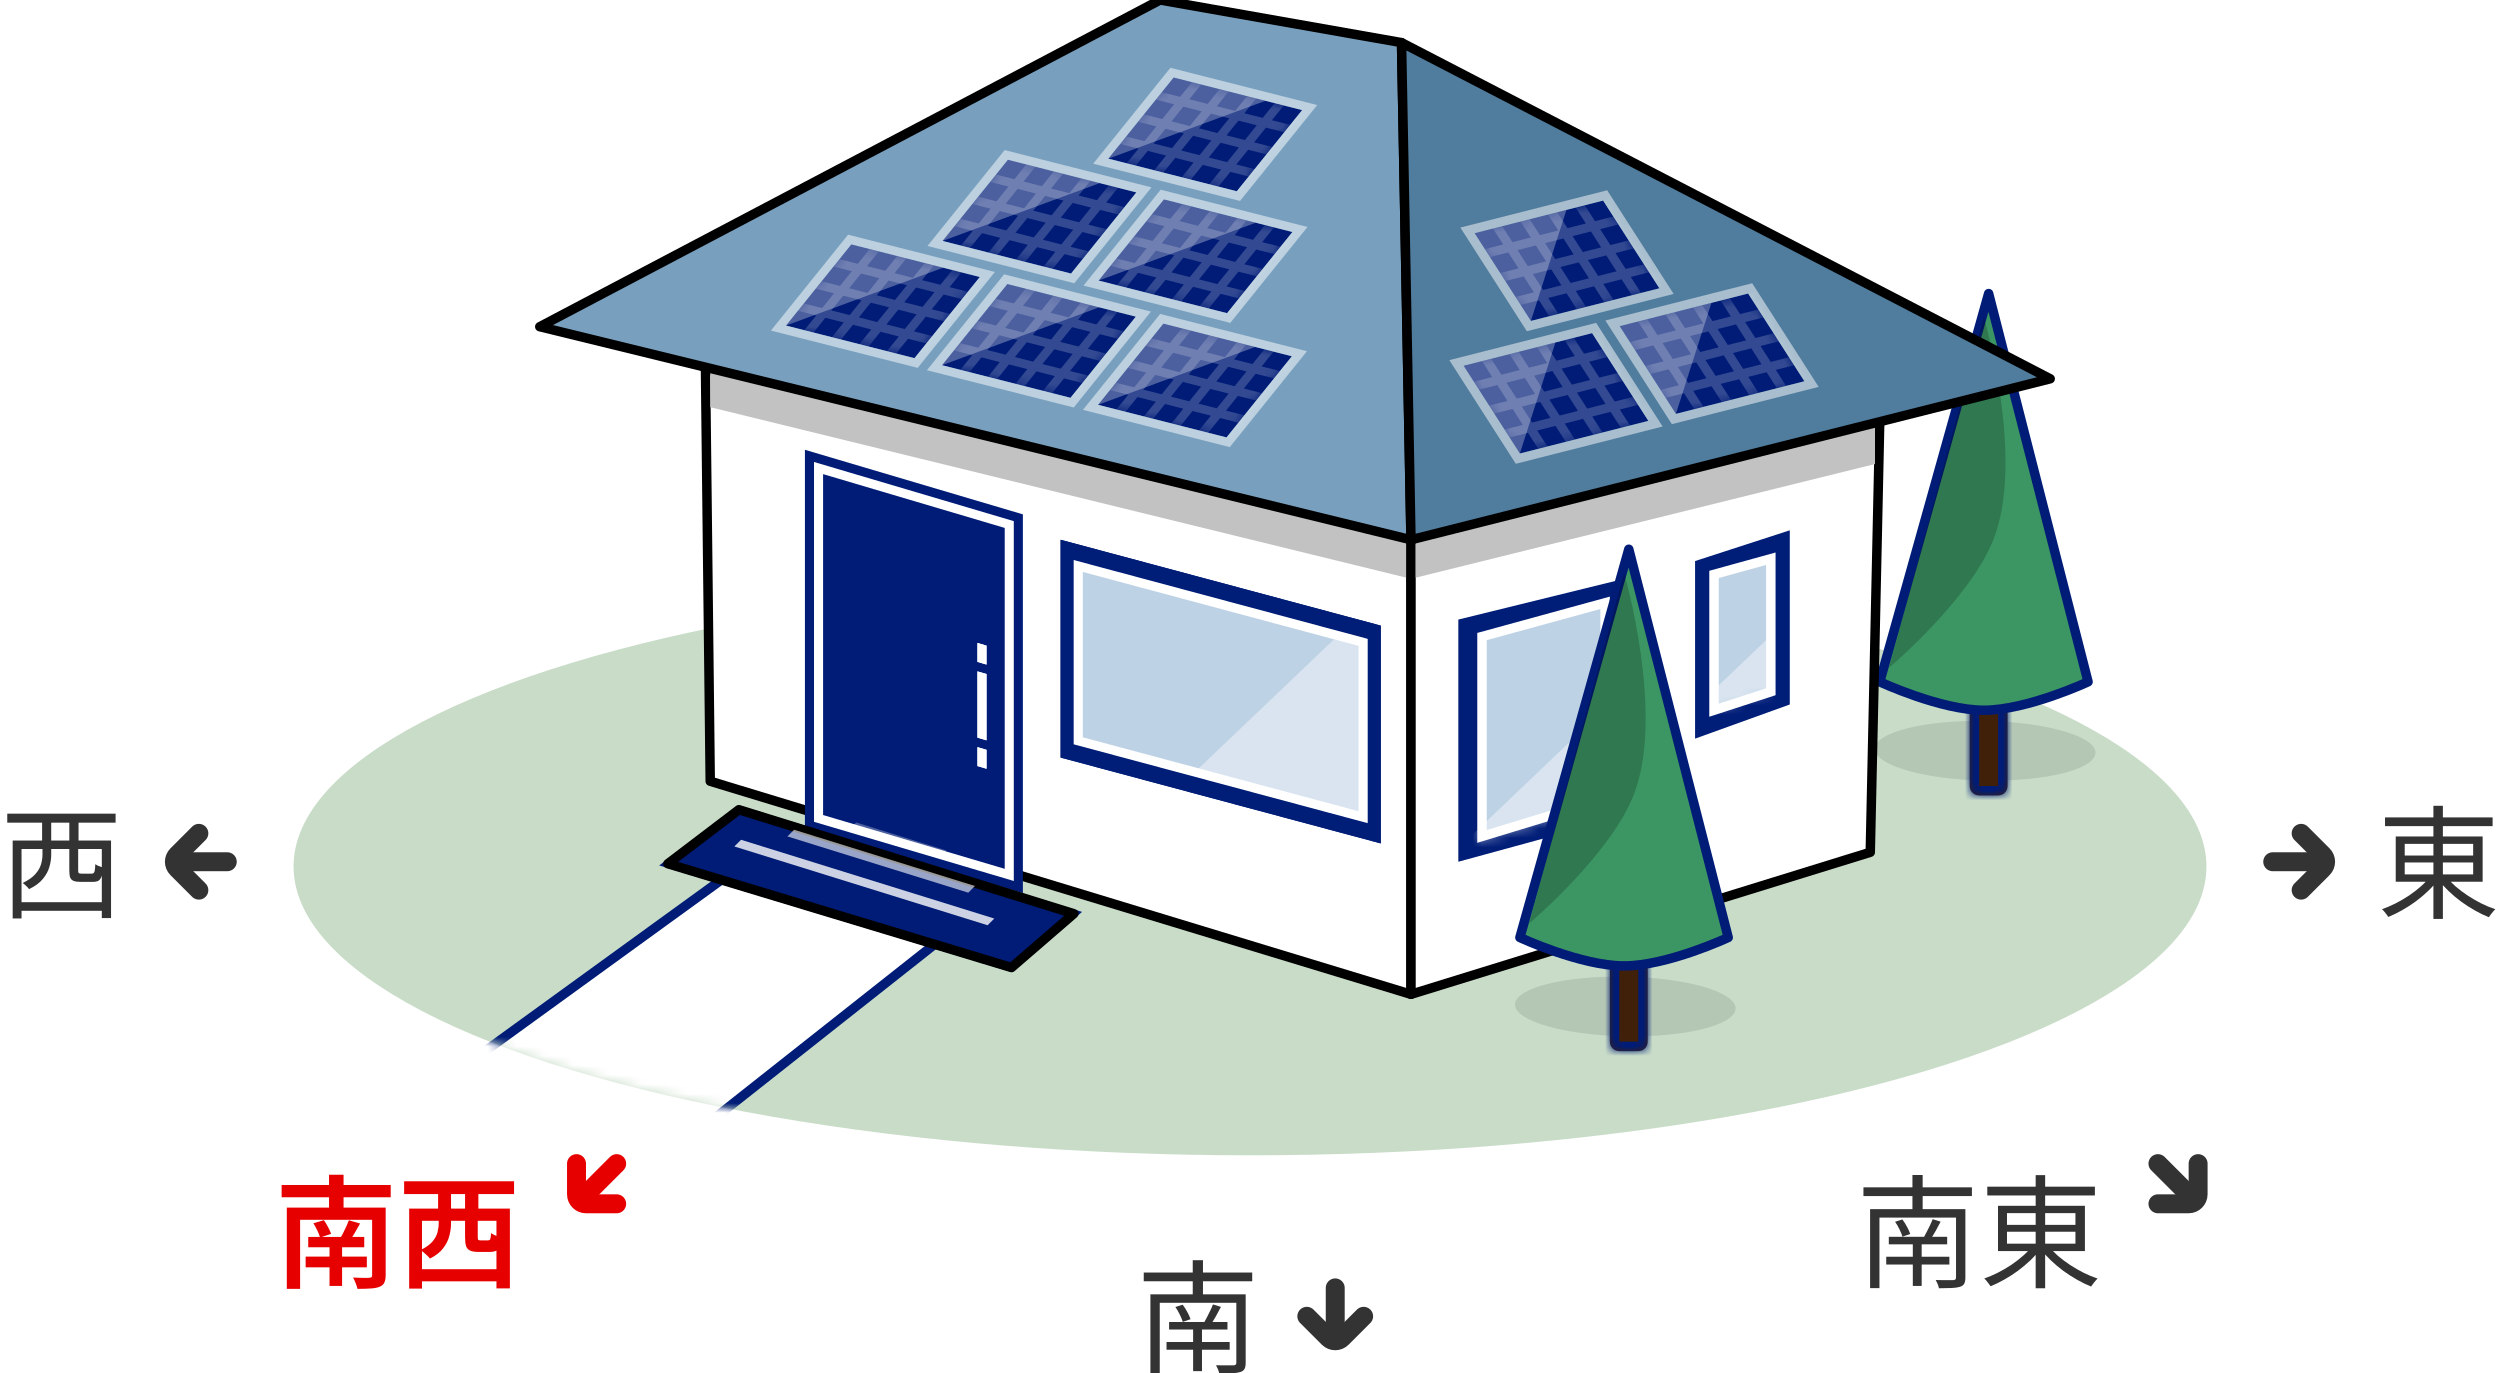 <svg width="264" height="145" viewBox="0 0 264 145" fill="none" xmlns="http://www.w3.org/2000/svg">
<g clip-path="url(#clip0_39_7237)">
<path d="M1.963 95.272H11.167V96.182H1.963V95.272ZM1.339 88.759H11.726V96.949H10.751V89.656H2.275V96.988H1.339V88.759ZM7.319 89.162H8.255V91.918C8.255 92.065 8.277 92.161 8.32 92.204C8.372 92.239 8.476 92.256 8.632 92.256C8.684 92.256 8.779 92.256 8.918 92.256C9.065 92.256 9.213 92.256 9.36 92.256C9.516 92.256 9.624 92.256 9.685 92.256C9.78 92.256 9.85 92.234 9.893 92.191C9.945 92.139 9.984 92.044 10.01 91.905C10.036 91.766 10.053 91.55 10.062 91.255C10.123 91.298 10.201 91.346 10.296 91.398C10.391 91.441 10.491 91.48 10.595 91.515C10.708 91.55 10.803 91.58 10.881 91.606C10.855 92.005 10.803 92.317 10.725 92.542C10.647 92.767 10.534 92.923 10.387 93.01C10.24 93.088 10.045 93.127 9.802 93.127C9.75 93.127 9.663 93.127 9.542 93.127C9.421 93.127 9.291 93.127 9.152 93.127C9.013 93.127 8.883 93.127 8.762 93.127C8.641 93.127 8.558 93.127 8.515 93.127C8.194 93.127 7.947 93.092 7.774 93.023C7.601 92.954 7.479 92.832 7.41 92.659C7.349 92.486 7.319 92.243 7.319 91.931V89.162ZM0.767 85.925H12.207V86.874H0.767V85.925ZM4.446 86.575H5.408V89.279H4.446V86.575ZM7.319 86.575H8.294V89.279H7.319V86.575ZM4.485 89.006H5.408V90.28C5.408 90.687 5.343 91.112 5.213 91.554C5.092 91.987 4.862 92.408 4.524 92.815C4.195 93.222 3.709 93.582 3.068 93.894C3.033 93.833 2.973 93.76 2.886 93.673C2.799 93.586 2.713 93.504 2.626 93.426C2.539 93.348 2.461 93.287 2.392 93.244C2.981 92.958 3.423 92.65 3.718 92.321C4.021 91.983 4.225 91.636 4.329 91.281C4.433 90.926 4.485 90.583 4.485 90.254V89.006Z" fill="#333333"/>
<path d="M21 88L18.707 90.293C18.317 90.683 18.317 91.317 18.707 91.707L21 94" stroke="#333333" stroke-width="2" stroke-linecap="round"/>
<path d="M20 91H24" stroke="#333333" stroke-width="2" stroke-linecap="round"/>
<path d="M29.741 125.133H41.259V126.433H29.741V125.133ZM32.549 130.619H38.464V131.711H32.549V130.619ZM32.276 132.699H38.737V133.83H32.276V132.699ZM34.798 131.152H36.124V135.793H34.798V131.152ZM30.287 127.525H39.699V128.812H31.691V136.105H30.287V127.525ZM39.296 127.525H40.726V134.662C40.726 135.017 40.674 135.286 40.57 135.468C40.475 135.659 40.301 135.802 40.05 135.897C39.799 135.992 39.482 136.049 39.101 136.066C38.72 136.092 38.269 136.105 37.749 136.105C37.714 135.932 37.649 135.728 37.554 135.494C37.467 135.269 37.376 135.074 37.281 134.909C37.515 134.918 37.749 134.926 37.983 134.935C38.217 134.944 38.425 134.948 38.607 134.948C38.798 134.939 38.923 134.935 38.984 134.935C39.105 134.926 39.188 134.905 39.231 134.87C39.274 134.827 39.296 134.757 39.296 134.662V127.525ZM33.095 129.176L34.2 128.851C34.356 129.068 34.503 129.31 34.642 129.579C34.789 129.848 34.898 130.086 34.967 130.294L33.797 130.684C33.745 130.476 33.65 130.229 33.511 129.943C33.372 129.657 33.234 129.401 33.095 129.176ZM36.839 128.864L38.022 129.202C37.849 129.514 37.675 129.822 37.502 130.125C37.329 130.428 37.16 130.693 36.995 130.918L36.007 130.619C36.111 130.454 36.211 130.268 36.306 130.06C36.41 129.852 36.51 129.644 36.605 129.436C36.7 129.228 36.778 129.037 36.839 128.864ZM34.746 124.054H36.28V128.422H34.746V124.054ZM44.106 134.025H53.037V135.312H44.106V134.025ZM43.209 127.629H53.843V136.053H52.426V128.916H44.561V136.079H43.209V127.629ZM49.111 128.175H50.45V130.632C50.45 130.788 50.467 130.888 50.502 130.931C50.537 130.966 50.623 130.983 50.762 130.983C50.797 130.983 50.866 130.983 50.97 130.983C51.074 130.983 51.182 130.983 51.295 130.983C51.408 130.983 51.486 130.983 51.529 130.983C51.607 130.983 51.668 130.966 51.711 130.931C51.754 130.896 51.785 130.827 51.802 130.723C51.828 130.61 51.845 130.441 51.854 130.216C51.941 130.277 52.049 130.342 52.179 130.411C52.318 130.472 52.461 130.528 52.608 130.58C52.764 130.632 52.903 130.671 53.024 130.697C52.972 131.096 52.894 131.408 52.79 131.633C52.686 131.85 52.547 132.001 52.374 132.088C52.201 132.166 51.971 132.205 51.685 132.205C51.624 132.205 51.542 132.205 51.438 132.205C51.334 132.205 51.221 132.205 51.1 132.205C50.987 132.205 50.879 132.205 50.775 132.205C50.68 132.205 50.602 132.205 50.541 132.205C50.151 132.205 49.852 132.157 49.644 132.062C49.436 131.967 49.293 131.806 49.215 131.581C49.146 131.356 49.111 131.039 49.111 130.632V128.175ZM42.676 124.743H54.285V126.095H42.676V124.743ZM46.264 125.744H47.629V128.37H46.264V125.744ZM49.111 125.744H50.515V128.37H49.111V125.744ZM46.329 127.915H47.629V129.202C47.629 129.618 47.568 130.056 47.447 130.515C47.334 130.966 47.118 131.399 46.797 131.815C46.485 132.231 46.021 132.595 45.406 132.907C45.345 132.82 45.254 132.721 45.133 132.608C45.012 132.487 44.882 132.37 44.743 132.257C44.613 132.144 44.5 132.062 44.405 132.01C44.968 131.733 45.384 131.438 45.653 131.126C45.93 130.805 46.112 130.476 46.199 130.138C46.286 129.8 46.329 129.475 46.329 129.163V127.915Z" fill="#E60000"/>
<path d="M60.879 122.879V126.121C60.879 126.674 61.326 127.121 61.879 127.121H65.121" stroke="#E60000" stroke-width="2" stroke-linecap="round"/>
<path d="M62.293 125.707L65.121 122.879" stroke="#E60000" stroke-width="2" stroke-linecap="round"/>
<path d="M196.78 125.38H208.233V126.303H196.78V125.38ZM199.458 130.606H205.62V131.399H199.458V130.606ZM199.185 132.712H205.854V133.531H199.185V132.712ZM201.993 130.983H202.929V135.793H201.993V130.983ZM197.482 127.681H206.881V128.578H198.47V136.027H197.482V127.681ZM206.556 127.681H207.544V134.896C207.544 135.182 207.505 135.399 207.427 135.546C207.349 135.702 207.202 135.815 206.985 135.884C206.768 135.953 206.474 135.997 206.101 136.014C205.728 136.031 205.278 136.04 204.749 136.04C204.732 135.91 204.688 135.763 204.619 135.598C204.55 135.433 204.48 135.29 204.411 135.169C204.688 135.178 204.953 135.182 205.204 135.182C205.455 135.191 205.676 135.191 205.867 135.182C206.058 135.182 206.188 135.182 206.257 135.182C206.378 135.173 206.456 135.147 206.491 135.104C206.534 135.069 206.556 135 206.556 134.896V127.681ZM200.121 129.02L200.888 128.773C201.061 128.998 201.226 129.258 201.382 129.553C201.538 129.839 201.651 130.09 201.72 130.307L200.901 130.593C200.84 130.376 200.736 130.121 200.589 129.826C200.442 129.523 200.286 129.254 200.121 129.02ZM204.086 128.747L204.931 129.007C204.758 129.345 204.576 129.683 204.385 130.021C204.194 130.359 204.012 130.649 203.839 130.892L203.15 130.671C203.254 130.489 203.362 130.285 203.475 130.06C203.596 129.835 203.709 129.609 203.813 129.384C203.926 129.15 204.017 128.938 204.086 128.747ZM201.954 124.08H203.033V128.279H201.954V124.08ZM209.858 125.315H221.22V126.238H209.858V125.315ZM214.967 124.093H215.968V136.04H214.967V124.093ZM214.655 131.529L215.474 131.893C215.171 132.3 214.815 132.699 214.408 133.089C214.001 133.479 213.563 133.847 213.095 134.194C212.636 134.532 212.159 134.84 211.665 135.117C211.171 135.394 210.686 135.633 210.209 135.832C210.157 135.754 210.092 135.663 210.014 135.559C209.936 135.455 209.854 135.351 209.767 135.247C209.689 135.152 209.611 135.074 209.533 135.013C210.001 134.848 210.478 134.645 210.963 134.402C211.457 134.151 211.934 133.873 212.393 133.57C212.852 133.258 213.277 132.929 213.667 132.582C214.057 132.235 214.386 131.884 214.655 131.529ZM216.293 131.542C216.579 131.906 216.917 132.261 217.307 132.608C217.706 132.946 218.139 133.271 218.607 133.583C219.075 133.886 219.556 134.164 220.05 134.415C220.544 134.658 221.029 134.857 221.506 135.013C221.437 135.082 221.359 135.165 221.272 135.26C221.185 135.364 221.103 135.468 221.025 135.572C220.947 135.676 220.878 135.771 220.817 135.858C220.34 135.667 219.851 135.429 219.348 135.143C218.854 134.866 218.369 134.554 217.892 134.207C217.424 133.86 216.986 133.492 216.579 133.102C216.172 132.712 215.812 132.313 215.5 131.906L216.293 131.542ZM211.938 130.073V131.334H219.166V130.073H211.938ZM211.938 128.11V129.345H219.166V128.11H211.938ZM210.989 127.33H220.167V132.114H210.989V127.33Z" fill="#333333"/>
<path d="M232.121 122.879V126.121C232.121 126.674 231.674 127.121 231.121 127.121H227.879" stroke="#333333" stroke-width="2" stroke-linecap="round"/>
<path d="M230.707 125.707L227.879 122.879" stroke="#333333" stroke-width="2" stroke-linecap="round"/>
<path d="M120.78 134.38H132.233V135.303H120.78V134.38ZM123.458 139.606H129.62V140.399H123.458V139.606ZM123.185 141.712H129.854V142.531H123.185V141.712ZM125.993 139.983H126.929V144.793H125.993V139.983ZM121.482 136.681H130.881V137.578H122.47V145.027H121.482V136.681ZM130.556 136.681H131.544V143.896C131.544 144.182 131.505 144.399 131.427 144.546C131.349 144.702 131.202 144.815 130.985 144.884C130.768 144.953 130.474 144.997 130.101 145.014C129.728 145.031 129.278 145.04 128.749 145.04C128.732 144.91 128.688 144.763 128.619 144.598C128.55 144.433 128.48 144.29 128.411 144.169C128.688 144.178 128.953 144.182 129.204 144.182C129.455 144.191 129.676 144.191 129.867 144.182C130.058 144.182 130.188 144.182 130.257 144.182C130.378 144.173 130.456 144.147 130.491 144.104C130.534 144.069 130.556 144 130.556 143.896V136.681ZM124.121 138.02L124.888 137.773C125.061 137.998 125.226 138.258 125.382 138.553C125.538 138.839 125.651 139.09 125.72 139.307L124.901 139.593C124.84 139.376 124.736 139.121 124.589 138.826C124.442 138.523 124.286 138.254 124.121 138.02ZM128.086 137.747L128.931 138.007C128.758 138.345 128.576 138.683 128.385 139.021C128.194 139.359 128.012 139.649 127.839 139.892L127.15 139.671C127.254 139.489 127.362 139.285 127.475 139.06C127.596 138.835 127.709 138.609 127.813 138.384C127.926 138.15 128.017 137.938 128.086 137.747ZM125.954 133.08H127.033V137.279H125.954V133.08Z" fill="#333333"/>
<path d="M138 139L140.293 141.293C140.683 141.683 141.317 141.683 141.707 141.293L144 139" stroke="#333333" stroke-width="2" stroke-linecap="round"/>
<path d="M141 140V136" stroke="#333333" stroke-width="2" stroke-linecap="round"/>
<path d="M243 88L245.293 90.293C245.683 90.683 245.683 91.317 245.293 91.707L243 94" stroke="#333333" stroke-width="2" stroke-linecap="round"/>
<path d="M244 91H240" stroke="#333333" stroke-width="2" stroke-linecap="round"/>
<path d="M251.858 86.315H263.22V87.238H251.858V86.315ZM256.967 85.093H257.968V97.04H256.967V85.093ZM256.655 92.529L257.474 92.893C257.171 93.3 256.815 93.699 256.408 94.089C256.001 94.479 255.563 94.847 255.095 95.194C254.636 95.532 254.159 95.84 253.665 96.117C253.171 96.394 252.686 96.633 252.209 96.832C252.157 96.754 252.092 96.663 252.014 96.559C251.936 96.455 251.854 96.351 251.767 96.247C251.689 96.152 251.611 96.074 251.533 96.013C252.001 95.848 252.478 95.645 252.963 95.402C253.457 95.151 253.934 94.873 254.393 94.57C254.852 94.258 255.277 93.929 255.667 93.582C256.057 93.235 256.386 92.884 256.655 92.529ZM258.293 92.542C258.579 92.906 258.917 93.261 259.307 93.608C259.706 93.946 260.139 94.271 260.607 94.583C261.075 94.886 261.556 95.164 262.05 95.415C262.544 95.658 263.029 95.857 263.506 96.013C263.437 96.082 263.359 96.165 263.272 96.26C263.185 96.364 263.103 96.468 263.025 96.572C262.947 96.676 262.878 96.771 262.817 96.858C262.34 96.667 261.851 96.429 261.348 96.143C260.854 95.866 260.369 95.554 259.892 95.207C259.424 94.86 258.986 94.492 258.579 94.102C258.172 93.712 257.812 93.313 257.5 92.906L258.293 92.542ZM253.938 91.073V92.334H261.166V91.073H253.938ZM253.938 89.11V90.345H261.166V89.11H253.938ZM252.989 88.33H262.167V93.114H252.989V88.33Z" fill="#333333"/>
<ellipse cx="132" cy="91.5" rx="101" ry="30.5" fill="#C8DCC8"/>
<mask id="mask0_39_7237" style="mask-type:alpha" maskUnits="userSpaceOnUse" x="31" y="61" width="202" height="61">
<ellipse cx="132" cy="91.5" rx="101" ry="30.5" fill="#C8DCC8"/>
</mask>
<g mask="url(#mask0_39_7237)">
<path d="M39.5 119.5L79.5 90.5L101.5 97.5L51.5 137L39.5 119.5Z" fill="white" stroke="#001C77" stroke-linejoin="round"/>
</g>
<path d="M221.215 79.814C220.541 81.532 214.809 82.686 208.411 82.393C202.014 82.099 197.374 80.468 198.048 78.75C198.722 77.032 204.455 75.877 210.852 76.171C217.249 76.464 221.889 78.095 221.215 79.814Z" fill="black" fill-opacity="0.1"/>
<mask id="path-20-inside-1_39_7237" fill="white">
<path d="M208 75C208 74.448 208.448 74 209 74H211C211.552 74 212 74.448 212 75V83C212 83.552 211.552 84 211 84H209C208.448 84 208 83.552 208 83V75Z"/>
</mask>
<path d="M208 75C208 74.448 208.448 74 209 74H211C211.552 74 212 74.448 212 75V83C212 83.552 211.552 84 211 84H209C208.448 84 208 83.552 208 83V75Z" fill="#412009"/>
<path d="M208 74H212H208ZM213 83C213 84.105 212.105 85 211 85H209C207.896 85 207 84.105 207 83H209H211H213ZM209 85C207.896 85 207 84.105 207 83V76C207 74.895 207.896 74 209 74C209 74 209 74.448 209 75V83V85ZM211 74C212.105 74 213 74.895 213 76V83C213 84.105 212.105 85 211 85V83V75C211 74.448 211 74 211 74Z" fill="#001C76" mask="url(#path-20-inside-1_39_7237)"/>
<path d="M198.5 72L210 31L220.5 72C220.5 72 214.071 75 209.5 75C204.929 75 198.5 72 198.5 72Z" fill="#3C9664" stroke="#001C76" stroke-linejoin="round"/>
<path d="M199.5 70.5L209.5 33.5C209.5 33.5 213.883 48.46 210.5 57C207.995 63.322 199.5 70.5 199.5 70.5Z" fill="black" fill-opacity="0.2"/>
<path d="M75 82.5L74.5 39L149 57V105L75 82.5Z" fill="white" stroke="black" stroke-linejoin="round"/>
<path d="M75 43V38L148.5 57V61L75 43Z" fill="#C2C2C2"/>
<path d="M149 57V105L197.5 90L198.5 44.5L149 57Z" fill="white" stroke="black" stroke-linejoin="round"/>
<path d="M198 49L149.5 61V57L198 45V49Z" fill="#C2C2C2"/>
<rect width="24" height="40" transform="matrix(0.959 0.284 0 1 85 47.5)" fill="#001C77"/>
<rect x="0.479" y="0.642" width="21" height="37" transform="matrix(0.959 0.284 0 1 85.979 48.648)" fill="#001C77" stroke="white"/>
<rect width="1" height="7" transform="matrix(0.959 0.284 0 1 103.218 70.896)" fill="white"/>
<rect width="1" height="7" transform="matrix(0.959 0.284 0 1 103.218 70.896)" fill="white"/>
<rect width="1" height="2" transform="matrix(0.959 0.284 0 1 103.218 67.896)" fill="white"/>
<rect width="1" height="2" transform="matrix(0.959 0.284 0 1 103.218 67.896)" fill="white"/>
<rect width="1" height="2" transform="matrix(0.959 0.284 0 1 103.218 78.896)" fill="white"/>
<rect width="1" height="2" transform="matrix(0.959 0.284 0 1 103.218 78.896)" fill="white"/>
<g filter="url(#filter0_d_39_7237)">
<path d="M77.973 83.027L114.263 94.296L106.899 100.66L69.609 89.391L77.973 83.027Z" fill="#001C77"/>
<path d="M70.529 89.209L78.024 83.507L113.39 94.488L106.811 100.173L70.529 89.209Z" stroke="black" stroke-linejoin="round"/>
</g>
<rect width="28" height="1" transform="matrix(0.955 0.297 -0.707 0.707 78.255 88.682)" fill="white" fill-opacity="0.8"/>
<rect width="20" height="1" transform="matrix(0.955 0.297 -0.707 0.707 83.855 87.62)" fill="white" fill-opacity="0.6"/>
<rect width="10" height="1" transform="matrix(0.955 0.297 -0.707 0.707 90.411 86.853)" fill="white" fill-opacity="0.3"/>
<rect width="35" height="23" transform="matrix(0.966 0.259 0 1 112 57)" fill="#001D77"/>
<rect width="35" height="23" transform="matrix(0.966 0.259 0 1 112 57)" fill="#001D77"/>
<rect x="0.483" y="0.629" width="31.143" height="18.462" transform="matrix(0.966 0.259 0 1 113.396 59.014)" fill="#001D77"/>
<rect x="0.483" y="0.629" width="31.143" height="18.462" transform="matrix(0.966 0.259 0 1 113.396 59.014)" fill="#BED2E5"/>
<rect x="0.483" y="0.629" width="31.143" height="18.462" transform="matrix(0.966 0.259 0 1 113.396 59.014)" stroke="white"/>
<path d="M126.489 81.228L140.978 67.418L143.738 68.158V85.85L126.489 81.228Z" fill="white" fill-opacity="0.41"/>
<path d="M154 91V65.426L172 61V86.082L154 91Z" fill="#001D77"/>
<path d="M169.5 84.367L156.5 88.325V67.218L169.5 63.655V84.367Z" fill="#BED2E5" stroke="white"/>
<mask id="mask1_39_7237" style="mask-type:alpha" maskUnits="userSpaceOnUse" x="156" y="63" width="14" height="26">
<path d="M156 89V66.836L170 63V84.738L156 89Z" fill="#BED2E5"/>
</mask>
<g mask="url(#mask1_39_7237)">
<path d="M153 90.514L169.8 74.501L173 75.359V95.873L153 90.514Z" fill="white" fill-opacity="0.41"/>
</g>
<path d="M179 78V59.246L189 56V74.393L179 78Z" fill="#001D77"/>
<path d="M181 75V60.656L187 59V73.049L181 75Z" fill="#BED2E5" stroke="white"/>
<mask id="mask2_39_7237" style="mask-type:alpha" maskUnits="userSpaceOnUse" x="181" y="59" width="6" height="16">
<path d="M181 75V60.656L187 59V73.049L181 75Z" fill="#BED2E5"/>
</mask>
<g mask="url(#mask2_39_7237)">
<path d="M174 79.514L190.8 63.502L194 64.359V84.873L174 79.514Z" fill="white" fill-opacity="0.41"/>
</g>
<path d="M122.5 0L57 34.5L149 57L148 4.5L122.5 0Z" fill="#78A0BE" stroke="black" stroke-linejoin="round"/>
<path d="M148 4.5L149 57L216.5 40L148 4.5Z" fill="#507C9D" stroke="black" stroke-linejoin="round"/>
<path d="M183.215 106.814C182.541 108.532 176.809 109.687 170.411 109.393C164.014 109.099 159.374 107.468 160.048 105.75C160.722 104.032 166.455 102.877 172.852 103.171C179.249 103.464 183.889 105.095 183.215 106.814Z" fill="black" fill-opacity="0.1"/>
<mask id="path-52-inside-2_39_7237" fill="white">
<path d="M170 102C170 101.448 170.448 101 171 101H173C173.552 101 174 101.448 174 102V110C174 110.552 173.552 111 173 111H171C170.448 111 170 110.552 170 110V102Z"/>
</mask>
<path d="M170 102C170 101.448 170.448 101 171 101H173C173.552 101 174 101.448 174 102V110C174 110.552 173.552 111 173 111H171C170.448 111 170 110.552 170 110V102Z" fill="#412009"/>
<path d="M170 101H174H170ZM175 110C175 111.105 174.105 112 173 112H171C169.896 112 169 111.105 169 110H171H173H175ZM171 112C169.896 112 169 111.105 169 110V103C169 101.895 169.896 101 171 101C171 101 171 101.448 171 102V110V112ZM173 101C174.105 101 175 101.895 175 103V110C175 111.105 174.105 112 173 112V110V102C173 101.448 173 101 173 101Z" fill="#001C76" mask="url(#path-52-inside-2_39_7237)"/>
<path d="M160.5 99L172 58L182.5 99C182.5 99 176.071 102 171.5 102C166.929 102 160.5 99 160.5 99Z" fill="#3C9664" stroke="#001C76" stroke-linejoin="round"/>
<path d="M161.5 97.5L171.5 60.5C171.5 60.5 175.883 75.46 172.5 84C169.995 90.323 161.5 97.5 161.5 97.5Z" fill="black" fill-opacity="0.2"/>
<rect width="14" height="11" transform="matrix(0.969 0.246 -0.627 0.779 123.936 8.185)" fill="#001C77"/>
<rect x="-0.171" y="-0.513" width="15" height="12" transform="matrix(0.969 0.246 -0.627 0.779 123.609 8.113)" stroke="white" stroke-opacity="0.5"/>
<mask id="mask3_39_7237" style="mask-type:alpha" maskUnits="userSpaceOnUse" x="117" y="8" width="21" height="13">
<rect width="14" height="11" transform="matrix(0.969 0.246 -0.627 0.779 123.936 8.185)" fill="#001C77"/>
</mask>
<g mask="url(#mask3_39_7237)">
<path fill-rule="evenodd" clip-rule="evenodd" d="M125.874 8.677L126.843 8.923L125.589 10.481L127.528 10.973L128.782 9.415L129.751 9.661L128.497 11.219L130.435 11.712L131.69 10.154L132.659 10.4L131.404 11.958L133.343 12.45L134.597 10.892L135.566 11.138L134.312 12.696L136.251 13.188L137.505 11.631L138.474 11.877L137.22 13.435L139.158 13.927L140.413 12.369L141.382 12.615L140.128 14.173L142.066 14.665L143.32 13.108L144.29 13.354L143.035 14.912L144.974 15.404L146.228 13.846L147.197 14.092L145.943 15.65L147.881 16.142L147.254 16.921L145.316 16.429L144.062 17.987L146 18.479L145.373 19.258L143.434 18.766L142.18 20.323L144.119 20.816L143.491 21.595L141.553 21.102L140.299 22.66L139.329 22.414L140.584 20.856L138.645 20.364L137.391 21.922L136.422 21.675L137.676 20.118L135.738 19.625L134.483 21.183L133.514 20.937L134.768 19.379L132.83 18.887L131.576 20.445L130.606 20.199L131.861 18.641L129.922 18.148L128.668 19.706L127.699 19.46L128.953 17.902L127.014 17.41L125.76 18.968L124.791 18.722L126.045 17.164L124.107 16.672L122.852 18.229L121.883 17.983L123.138 16.425L121.199 15.933L119.945 17.491L118.976 17.245L120.23 15.687L118.291 15.195L118.919 14.416L120.857 14.908L122.111 13.35L120.173 12.858L120.8 12.079L122.738 12.571L123.993 11.014L122.054 10.521L122.681 9.742L124.62 10.235L125.874 8.677ZM141.211 20.077L142.465 18.52L140.527 18.027L139.272 19.585L141.211 20.077ZM143.092 17.741L144.347 16.183L142.408 15.691L141.154 17.248L143.092 17.741ZM139.5 14.952L141.439 15.444L140.185 17.002L138.246 16.51L139.5 14.952ZM137.619 17.289L139.557 17.781L138.303 19.339L136.365 18.846L137.619 17.289ZM135.395 18.6L136.65 17.043L134.711 16.55L133.457 18.108L135.395 18.6ZM137.277 16.264L138.531 14.706L136.593 14.214L135.338 15.771L137.277 16.264ZM133.685 13.475L135.623 13.967L134.369 15.525L132.431 15.033L133.685 13.475ZM131.804 15.812L133.742 16.304L132.488 17.862L130.549 17.37L131.804 15.812ZM129.58 17.123L130.834 15.566L128.896 15.073L127.642 16.631L129.58 17.123ZM131.462 14.787L132.716 13.229L130.777 12.737L129.523 14.294L131.462 14.787ZM127.87 11.998L129.808 12.491L128.554 14.048L126.615 13.556L127.87 11.998ZM125.988 14.335L127.927 14.827L126.672 16.385L124.734 15.893L125.988 14.335ZM123.765 15.646L125.019 14.089L123.081 13.596L121.826 15.154L123.765 15.646ZM125.646 13.31L126.9 11.752L124.962 11.26L123.708 12.818L125.646 13.31Z" fill="white" fill-opacity="0.2"/>
</g>
<path d="M117.037 16.753L133.628 10.646L123.936 8.185L117.037 16.753Z" fill="white" fill-opacity="0.3"/>
<rect width="14" height="11" transform="matrix(0.969 0.246 -0.627 0.779 106.433 16.874)" fill="#001C77"/>
<rect x="-0.171" y="-0.513" width="15" height="12" transform="matrix(0.969 0.246 -0.627 0.779 106.106 16.803)" stroke="white" stroke-opacity="0.5"/>
<mask id="mask4_39_7237" style="mask-type:alpha" maskUnits="userSpaceOnUse" x="99" y="16" width="22" height="13">
<rect width="14" height="11" transform="matrix(0.969 0.246 -0.627 0.779 106.433 16.874)" fill="#001C77"/>
</mask>
<g mask="url(#mask4_39_7237)">
<path fill-rule="evenodd" clip-rule="evenodd" d="M108.371 17.366L109.34 17.612L108.086 19.17L110.024 19.662L111.279 18.105L112.248 18.351L110.994 19.909L112.932 20.401L114.186 18.843L115.156 19.089L113.901 20.647L115.84 21.139L117.094 19.581L118.063 19.828L116.809 21.385L118.747 21.878L120.002 20.32L120.971 20.566L119.717 22.124L121.655 22.616L122.909 21.058L123.879 21.305L122.624 22.862L124.563 23.355L125.817 21.797L126.786 22.043L125.532 23.601L127.471 24.093L128.725 22.535L129.694 22.782L128.44 24.339L130.378 24.832L129.751 25.61L127.813 25.118L126.558 26.676L128.497 27.168L127.87 27.947L125.931 27.455L124.677 29.013L126.615 29.505L125.988 30.284L124.05 29.792L122.795 31.349L121.826 31.103L123.081 29.545L121.142 29.053L119.888 30.611L118.919 30.365L120.173 28.807L118.234 28.315L116.98 29.872L116.011 29.626L117.265 28.069L115.327 27.576L114.072 29.134L113.103 28.888L114.357 27.33L112.419 26.838L111.165 28.395L110.195 28.149L111.45 26.592L109.511 26.099L108.257 27.657L107.288 27.411L108.542 25.853L106.604 25.361L105.349 26.919L104.38 26.672L105.634 25.115L103.696 24.622L102.442 26.18L101.472 25.934L102.727 24.376L100.788 23.884L101.415 23.105L103.354 23.597L104.608 22.04L102.67 21.547L103.297 20.768L105.235 21.261L106.49 19.703L104.551 19.21L105.178 18.432L107.117 18.924L108.371 17.366ZM123.708 28.767L124.962 27.209L123.024 26.716L121.769 28.274L123.708 28.767ZM125.589 26.43L126.843 24.872L124.905 24.38L123.651 25.938L125.589 26.43ZM121.997 23.641L123.936 24.134L122.681 25.691L120.743 25.199L121.997 23.641ZM120.116 25.978L122.054 26.47L120.8 28.028L118.862 27.536L120.116 25.978ZM117.892 27.29L119.147 25.732L117.208 25.239L115.954 26.797L117.892 27.29ZM119.774 24.953L121.028 23.395L119.09 22.903L117.835 24.461L119.774 24.953ZM116.182 22.164L118.12 22.657L116.866 24.214L114.928 23.722L116.182 22.164ZM114.3 24.501L116.239 24.993L114.985 26.551L113.046 26.059L114.3 24.501ZM112.077 25.813L113.331 24.255L111.393 23.763L110.138 25.32L112.077 25.813ZM113.958 23.476L115.213 21.918L113.274 21.426L112.02 22.984L113.958 23.476ZM110.366 20.687L112.305 21.18L111.051 22.738L109.112 22.245L110.366 20.687ZM108.485 23.024L110.424 23.516L109.169 25.074L107.231 24.582L108.485 23.024ZM106.262 24.336L107.516 22.778L105.577 22.286L104.323 23.843L106.262 24.336ZM108.143 21.999L109.397 20.441L107.459 19.949L106.205 21.507L108.143 21.999Z" fill="white" fill-opacity="0.2"/>
</g>
<path d="M99.534 25.442L116.125 19.335L106.433 16.874L99.534 25.442Z" fill="white" fill-opacity="0.3"/>
<rect width="14" height="11" transform="matrix(0.969 0.246 -0.627 0.779 122.909 21.058)" fill="#001C77"/>
<rect x="-0.171" y="-0.513" width="15" height="12" transform="matrix(0.969 0.246 -0.627 0.779 122.583 20.987)" stroke="white" stroke-opacity="0.5"/>
<mask id="mask5_39_7237" style="mask-type:alpha" maskUnits="userSpaceOnUse" x="116" y="21" width="21" height="13">
<rect width="14" height="11" transform="matrix(0.969 0.246 -0.627 0.779 122.909 21.058)" fill="#001C77"/>
</mask>
<g mask="url(#mask5_39_7237)">
<path fill-rule="evenodd" clip-rule="evenodd" d="M124.848 21.551L125.817 21.797L124.563 23.355L126.501 23.847L127.756 22.289L128.725 22.535L127.471 24.093L129.409 24.585L130.663 23.028L131.633 23.274L130.378 24.831L132.317 25.324L133.571 23.766L134.54 24.012L133.286 25.57L135.224 26.062L136.479 24.505L137.448 24.751L136.194 26.308L138.132 26.801L139.386 25.243L140.356 25.489L139.101 27.047L141.04 27.539L142.294 25.981L143.263 26.228L142.009 27.785L143.947 28.278L145.202 26.72L146.171 26.966L144.917 28.524L146.855 29.016L146.228 29.795L144.29 29.303L143.035 30.86L144.974 31.353L144.347 32.132L142.408 31.639L141.154 33.197L143.092 33.69L142.465 34.468L140.527 33.976L139.272 35.534L138.303 35.288L139.557 33.73L137.619 33.238L136.365 34.795L135.395 34.549L136.65 32.992L134.711 32.499L133.457 34.057L132.488 33.811L133.742 32.253L131.804 31.761L130.549 33.319L129.58 33.072L130.834 31.515L128.896 31.022L127.642 32.58L126.672 32.334L127.927 30.776L125.988 30.284L124.734 31.842L123.765 31.596L125.019 30.038L123.081 29.545L121.826 31.103L120.857 30.857L122.111 29.299L120.173 28.807L118.919 30.365L117.949 30.119L119.204 28.561L117.265 28.069L117.892 27.29L119.831 27.782L121.085 26.224L119.147 25.732L119.774 24.953L121.712 25.445L122.967 23.887L121.028 23.395L121.655 22.616L123.594 23.108L124.848 21.551ZM140.185 32.951L141.439 31.393L139.5 30.901L138.246 32.459L140.185 32.951ZM142.066 30.614L143.32 29.057L141.382 28.564L140.128 30.122L142.066 30.614ZM138.474 27.826L140.413 28.318L139.158 29.876L137.22 29.384L138.474 27.826ZM136.593 30.163L138.531 30.655L137.277 32.213L135.338 31.72L136.593 30.163ZM134.369 31.474L135.624 29.916L133.685 29.424L132.431 30.982L134.369 31.474ZM136.251 29.137L137.505 27.58L135.567 27.087L134.312 28.645L136.251 29.137ZM132.659 26.349L134.597 26.841L133.343 28.399L131.405 27.907L132.659 26.349ZM130.777 28.686L132.716 29.178L131.462 30.736L129.523 30.243L130.777 28.686ZM128.554 29.997L129.808 28.439L127.87 27.947L126.615 29.505L128.554 29.997ZM130.435 27.66L131.69 26.103L129.751 25.61L128.497 27.168L130.435 27.66ZM126.843 24.872L128.782 25.364L127.528 26.922L125.589 26.43L126.843 24.872ZM124.962 27.209L126.9 27.701L125.646 29.259L123.708 28.767L124.962 27.209ZM122.738 28.52L123.993 26.962L122.054 26.47L120.8 28.028L122.738 28.52ZM124.62 26.184L125.874 24.626L123.936 24.134L122.681 25.691L124.62 26.184Z" fill="white" fill-opacity="0.2"/>
</g>
<path d="M116.011 29.626L132.602 23.52L122.909 21.058L116.011 29.626Z" fill="white" fill-opacity="0.3"/>
<rect width="14" height="11" transform="matrix(0.969 0.246 -0.627 0.779 106.376 29.994)" fill="#001C77"/>
<rect x="-0.171" y="-0.513" width="15" height="12" transform="matrix(0.969 0.246 -0.627 0.779 106.049 29.923)" stroke="white" stroke-opacity="0.5"/>
<mask id="mask6_39_7237" style="mask-type:alpha" maskUnits="userSpaceOnUse" x="99" y="29" width="21" height="14">
<rect width="14" height="11" transform="matrix(0.969 0.246 -0.627 0.779 106.376 29.994)" fill="#001C77"/>
</mask>
<g mask="url(#mask6_39_7237)">
<path fill-rule="evenodd" clip-rule="evenodd" d="M108.314 30.486L109.283 30.732L108.029 32.29L109.967 32.782L111.222 31.225L112.191 31.471L110.937 33.029L112.875 33.521L114.129 31.963L115.099 32.209L113.844 33.767L115.783 34.259L117.037 32.702L118.006 32.948L116.752 34.505L118.69 34.998L119.945 33.44L120.914 33.686L119.66 35.244L121.598 35.736L122.852 34.178L123.822 34.425L122.567 35.983L124.506 36.475L125.76 34.917L126.729 35.163L125.475 36.721L127.414 37.213L128.668 35.655L129.637 35.902L128.383 37.459L130.321 37.952L129.694 38.731L127.756 38.238L126.501 39.796L128.44 40.288L127.813 41.067L125.874 40.575L124.62 42.133L126.558 42.625L125.931 43.404L123.993 42.912L122.738 44.469L121.769 44.223L123.024 42.666L121.085 42.173L119.831 43.731L118.862 43.485L120.116 41.927L118.177 41.435L116.923 42.993L115.954 42.746L117.208 41.189L115.27 40.696L114.015 42.254L113.046 42.008L114.3 40.45L112.362 39.958L111.108 41.516L110.138 41.27L111.393 39.712L109.454 39.219L108.2 40.777L107.231 40.531L108.485 38.973L106.547 38.481L105.292 40.039L104.323 39.793L105.577 38.235L103.639 37.742L102.385 39.3L101.415 39.054L102.67 37.496L100.731 37.004L101.358 36.225L103.297 36.717L104.551 35.16L102.613 34.667L103.24 33.888L105.178 34.381L106.433 32.823L104.494 32.331L105.121 31.552L107.06 32.044L108.314 30.486ZM123.651 41.887L124.905 40.329L122.967 39.837L121.712 41.394L123.651 41.887ZM125.532 39.55L126.786 37.992L124.848 37.5L123.594 39.058L125.532 39.55ZM121.94 36.761L123.879 37.254L122.624 38.812L120.686 38.319L121.94 36.761ZM120.059 39.098L121.997 39.59L120.743 41.148L118.805 40.656L120.059 39.098ZM117.835 40.41L119.09 38.852L117.151 38.36L115.897 39.917L117.835 40.41ZM119.717 38.073L120.971 36.515L119.033 36.023L117.778 37.581L119.717 38.073ZM116.125 35.284L118.063 35.777L116.809 37.334L114.871 36.842L116.125 35.284ZM114.243 37.621L116.182 38.113L114.928 39.671L112.989 39.179L114.243 37.621ZM112.02 38.933L113.274 37.375L111.336 36.883L110.081 38.441L112.02 38.933ZM113.901 36.596L115.156 35.038L113.217 34.546L111.963 36.104L113.901 36.596ZM110.309 33.807L112.248 34.3L110.994 35.858L109.055 35.365L110.309 33.807ZM108.428 36.144L110.367 36.636L109.112 38.194L107.174 37.702L108.428 36.144ZM106.205 37.456L107.459 35.898L105.52 35.406L104.266 36.964L106.205 37.456ZM108.086 35.119L109.34 33.561L107.402 33.069L106.148 34.627L108.086 35.119Z" fill="white" fill-opacity="0.2"/>
</g>
<path d="M99.477 38.562L116.068 32.455L106.376 29.994L99.477 38.562Z" fill="white" fill-opacity="0.3"/>
<rect width="14" height="11" transform="matrix(0.969 0.246 -0.627 0.779 89.899 25.809)" fill="#001C77"/>
<rect x="-0.171" y="-0.513" width="15" height="12" transform="matrix(0.969 0.246 -0.627 0.779 89.572 25.738)" stroke="white" stroke-opacity="0.5"/>
<mask id="mask7_39_7237" style="mask-type:alpha" maskUnits="userSpaceOnUse" x="83" y="25" width="21" height="13">
<rect width="14" height="11" transform="matrix(0.969 0.246 -0.627 0.779 89.899 25.809)" fill="#001C77"/>
</mask>
<g mask="url(#mask7_39_7237)">
<path fill-rule="evenodd" clip-rule="evenodd" d="M91.837 26.302L92.806 26.548L91.552 28.106L93.49 28.598L94.745 27.04L95.714 27.286L94.46 28.844L96.398 29.336L97.653 27.779L98.622 28.025L97.367 29.582L99.306 30.075L100.56 28.517L101.529 28.763L100.275 30.321L102.214 30.813L103.468 29.256L104.437 29.502L103.183 31.059L105.121 31.552L106.376 29.994L107.345 30.24L106.09 31.798L108.029 32.29L109.283 30.732L110.252 30.979L108.998 32.536L110.937 33.029L112.191 31.471L113.16 31.717L111.906 33.275L113.844 33.767L113.217 34.546L111.279 34.054L110.024 35.611L111.963 36.104L111.336 36.883L109.397 36.39L108.143 37.948L110.081 38.441L109.454 39.219L107.516 38.727L106.262 40.285L105.292 40.039L106.547 38.481L104.608 37.989L103.354 39.546L102.385 39.3L103.639 37.742L101.7 37.25L100.446 38.808L99.477 38.562L100.731 37.004L98.793 36.512L97.538 38.069L96.569 37.823L97.823 36.266L95.885 35.773L94.631 37.331L93.662 37.085L94.916 35.527L92.977 35.035L91.723 36.593L90.754 36.346L92.008 34.789L90.07 34.296L88.815 35.854L87.846 35.608L89.1 34.05L87.162 33.558L85.908 35.116L84.939 34.87L86.193 33.312L84.254 32.819L84.881 32.041L86.82 32.533L88.074 30.975L86.136 30.483L86.763 29.704L88.701 30.196L89.956 28.638L88.017 28.146L88.644 27.367L90.583 27.859L91.837 26.302ZM107.174 37.702L108.428 36.144L106.49 35.652L105.235 37.21L107.174 37.702ZM109.055 35.365L110.309 33.808L108.371 33.315L107.117 34.873L109.055 35.365ZM105.463 32.577L107.402 33.069L106.147 34.627L104.209 34.135L105.463 32.577ZM103.582 34.913L105.52 35.406L104.266 36.964L102.328 36.471L103.582 34.913ZM101.358 36.225L102.613 34.667L100.674 34.175L99.42 35.733L101.358 36.225ZM103.24 33.888L104.494 32.331L102.556 31.838L101.301 33.396L103.24 33.888ZM99.648 31.1L101.586 31.592L100.332 33.15L98.394 32.658L99.648 31.1ZM97.766 33.437L99.705 33.929L98.451 35.487L96.512 34.994L97.766 33.437ZM95.543 34.748L96.797 33.19L94.859 32.698L93.605 34.256L95.543 34.748ZM97.424 32.411L98.679 30.854L96.74 30.361L95.486 31.919L97.424 32.411ZM93.833 29.623L95.771 30.115L94.517 31.673L92.578 31.181L93.833 29.623ZM91.951 31.96L93.89 32.452L92.635 34.01L90.697 33.517L91.951 31.96ZM89.728 33.271L90.982 31.713L89.043 31.221L87.789 32.779L89.728 33.271ZM91.609 30.935L92.863 29.377L90.925 28.884L89.671 30.442L91.609 30.935Z" fill="white" fill-opacity="0.2"/>
</g>
<path d="M83 34.377L99.591 28.271L89.899 25.809L83 34.377Z" fill="white" fill-opacity="0.3"/>
<rect width="14" height="11" transform="matrix(0.969 0.246 -0.627 0.779 122.852 34.178)" fill="#001C77"/>
<rect x="-0.171" y="-0.513" width="15" height="12" transform="matrix(0.969 0.246 -0.627 0.779 122.526 34.107)" stroke="white" stroke-opacity="0.5"/>
<mask id="mask8_39_7237" style="mask-type:alpha" maskUnits="userSpaceOnUse" x="115" y="34" width="22" height="13">
<rect width="14" height="11" transform="matrix(0.969 0.246 -0.627 0.779 122.852 34.178)" fill="#001C77"/>
</mask>
<g mask="url(#mask8_39_7237)">
<path fill-rule="evenodd" clip-rule="evenodd" d="M124.791 34.671L125.76 34.917L124.506 36.475L126.444 36.967L127.699 35.409L128.668 35.655L127.414 37.213L129.352 37.706L130.606 36.148L131.576 36.394L130.321 37.952L132.26 38.444L133.514 36.886L134.483 37.132L133.229 38.69L135.167 39.182L136.422 37.625L137.391 37.871L136.137 39.429L138.075 39.921L139.329 38.363L140.299 38.609L139.044 40.167L140.983 40.659L142.237 39.102L143.206 39.348L141.952 40.906L143.89 41.398L145.145 39.84L146.114 40.086L144.86 41.644L146.798 42.136L146.171 42.915L144.233 42.423L142.978 43.981L144.917 44.473L144.29 45.252L142.351 44.76L141.097 46.317L143.035 46.81L142.408 47.589L140.47 47.096L139.215 48.654L138.246 48.408L139.5 46.85L137.562 46.358L136.308 47.916L135.338 47.669L136.593 46.112L134.654 45.619L133.4 47.177L132.431 46.931L133.685 45.373L131.747 44.881L130.492 46.439L129.523 46.193L130.777 44.635L128.839 44.142L127.585 45.7L126.615 45.454L127.87 43.896L125.931 43.404L124.677 44.962L123.708 44.716L124.962 43.158L123.024 42.666L121.769 44.223L120.8 43.977L122.054 42.419L120.116 41.927L118.862 43.485L117.892 43.239L119.147 41.681L117.208 41.189L117.835 40.41L119.774 40.902L121.028 39.344L119.09 38.852L119.717 38.073L121.655 38.565L122.909 37.008L120.971 36.515L121.598 35.736L123.537 36.229L124.791 34.671ZM140.128 46.071L141.382 44.513L139.443 44.021L138.189 45.579L140.128 46.071ZM142.009 43.734L143.263 42.177L141.325 41.684L140.071 43.242L142.009 43.734ZM138.417 40.946L140.356 41.438L139.101 42.996L137.163 42.504L138.417 40.946ZM136.536 43.283L138.474 43.775L137.22 45.333L135.281 44.84L136.536 43.283ZM134.312 44.594L135.567 43.036L133.628 42.544L132.374 44.102L134.312 44.594ZM136.194 42.258L137.448 40.7L135.509 40.208L134.255 41.765L136.194 42.258ZM132.602 39.469L134.54 39.961L133.286 41.519L131.348 41.027L132.602 39.469ZM130.72 41.806L132.659 42.298L131.405 43.856L129.466 43.364L130.72 41.806ZM128.497 43.117L129.751 41.56L127.813 41.067L126.558 42.625L128.497 43.117ZM130.378 40.781L131.633 39.223L129.694 38.73L128.44 40.288L130.378 40.781ZM126.786 37.992L128.725 38.484L127.471 40.042L125.532 39.55L126.786 37.992ZM124.905 40.329L126.843 40.821L125.589 42.379L123.651 41.887L124.905 40.329ZM122.681 41.64L123.936 40.083L121.997 39.59L120.743 41.148L122.681 41.64ZM124.563 39.304L125.817 37.746L123.879 37.254L122.624 38.811L124.563 39.304Z" fill="white" fill-opacity="0.2"/>
</g>
<path d="M115.954 42.746L132.545 36.64L122.852 34.178L115.954 42.746Z" fill="white" fill-opacity="0.3"/>
<rect width="14" height="11" transform="matrix(0.969 -0.246 0.54 0.842 155.723 24.626)" fill="#001C77"/>
<rect x="-0.755" y="-0.298" width="15" height="12" transform="matrix(0.969 -0.246 0.54 0.842 155.861 24.393)" stroke="white" stroke-opacity="0.5"/>
<mask id="mask9_39_7237" style="mask-type:alpha" maskUnits="userSpaceOnUse" x="155" y="21" width="21" height="13">
<rect width="14" height="11" transform="matrix(0.969 -0.246 0.54 0.842 155.723 24.626)" fill="#001C77"/>
</mask>
<g mask="url(#mask9_39_7237)">
<path fill-rule="evenodd" clip-rule="evenodd" d="M157.662 24.134L158.631 23.888L159.711 25.571L161.649 25.079L160.569 23.395L161.538 23.149L162.618 24.833L164.557 24.34L163.477 22.657L164.446 22.411L165.526 24.094L167.465 23.602L166.385 21.919L167.354 21.672L168.434 23.356L170.372 22.863L169.292 21.18L170.262 20.934L171.341 22.617L173.28 22.125L172.2 20.442L173.169 20.195L174.249 21.879L176.188 21.387L175.108 19.703L176.077 19.457L177.157 21.14L179.095 20.648L178.015 18.965L178.985 18.718L180.065 20.402L182.003 19.91L182.543 20.751L180.604 21.244L181.684 22.927L183.623 22.435L184.163 23.276L182.224 23.769L183.304 25.452L185.243 24.96L185.783 25.802L183.844 26.294L184.924 27.977L183.955 28.223L182.875 26.54L180.936 27.032L182.016 28.716L181.047 28.962L179.967 27.278L178.029 27.771L179.109 29.454L178.139 29.7L177.06 28.017L175.121 28.509L176.201 30.193L175.232 30.439L174.152 28.755L172.213 29.248L173.293 30.931L172.324 31.177L171.244 29.494L169.306 29.986L170.386 31.669L169.416 31.916L168.336 30.232L166.398 30.725L167.478 32.408L166.509 32.654L165.429 30.971L163.49 31.463L164.57 33.147L163.601 33.393L162.521 31.709L160.583 32.202L160.043 31.36L161.981 30.867L160.901 29.184L158.963 29.676L158.423 28.835L160.361 28.342L159.281 26.659L157.343 27.151L156.803 26.31L158.741 25.817L157.662 24.134ZM182.335 25.698L181.255 24.015L179.317 24.507L180.397 26.191L182.335 25.698ZM180.715 23.173L179.635 21.49L177.697 21.982L178.777 23.666L180.715 23.173ZM174.789 22.721L176.728 22.228L177.807 23.912L175.869 24.404L174.789 22.721ZM176.409 25.246L178.347 24.753L179.427 26.437L177.489 26.929L176.409 25.246ZM176.52 27.175L175.44 25.492L173.501 25.984L174.581 27.668L176.52 27.175ZM174.9 24.65L173.82 22.967L171.881 23.459L172.961 25.142L174.9 24.65ZM168.974 24.198L170.912 23.705L171.992 25.389L170.054 25.881L168.974 24.198ZM170.594 26.723L172.532 26.23L173.612 27.914L171.673 28.406L170.594 26.723ZM170.704 28.652L169.624 26.969L167.686 27.461L168.766 29.144L170.704 28.652ZM169.084 26.127L168.004 24.444L166.066 24.936L167.146 26.619L169.084 26.127ZM163.158 25.674L165.097 25.182L166.177 26.866L164.238 27.358L163.158 25.674ZM164.778 28.2L166.717 27.707L167.797 29.391L165.858 29.883L164.778 28.2ZM164.889 30.129L163.809 28.446L161.87 28.938L162.95 30.621L164.889 30.129ZM163.269 27.604L162.189 25.921L160.251 26.413L161.331 28.096L163.269 27.604Z" fill="white" fill-opacity="0.2"/>
</g>
<path d="M161.662 33.885L165.415 22.165L155.723 24.626L161.662 33.885Z" fill="white" fill-opacity="0.3"/>
<rect width="14" height="11" transform="matrix(0.969 -0.246 0.54 0.842 154.559 38.625)" fill="#001C77"/>
<rect x="-0.755" y="-0.298" width="15" height="12" transform="matrix(0.969 -0.246 0.54 0.842 154.697 38.392)" stroke="white" stroke-opacity="0.5"/>
<mask id="mask10_39_7237" style="mask-type:alpha" maskUnits="userSpaceOnUse" x="154" y="35" width="21" height="13">
<rect width="14" height="11" transform="matrix(0.969 -0.246 0.54 0.842 154.559 38.625)" fill="#001C77"/>
</mask>
<g mask="url(#mask10_39_7237)">
<path fill-rule="evenodd" clip-rule="evenodd" d="M156.498 38.133L157.467 37.887L158.547 39.57L160.485 39.078L159.405 37.395L160.375 37.148L161.455 38.832L163.393 38.339L162.313 36.656L163.282 36.41L164.362 38.093L166.301 37.601L165.221 35.918L166.19 35.671L167.27 37.355L169.208 36.862L168.128 35.179L169.098 34.933L170.178 36.616L172.116 36.124L171.036 34.441L172.005 34.194L173.085 35.878L175.024 35.386L173.944 33.702L174.913 33.456L175.993 35.139L177.931 34.647L176.852 32.964L177.821 32.718L178.901 34.401L180.839 33.909L181.379 34.75L179.441 35.243L180.521 36.926L182.459 36.434L182.999 37.276L181.06 37.768L182.14 39.451L184.079 38.959L184.619 39.801L182.68 40.293L183.76 41.976L182.791 42.222L181.711 40.539L179.773 41.031L180.853 42.715L179.883 42.961L178.803 41.278L176.865 41.77L177.945 43.453L176.976 43.699L175.896 42.016L173.957 42.508L175.037 44.192L174.068 44.438L172.988 42.754L171.05 43.247L172.129 44.93L171.16 45.176L170.08 43.493L168.142 43.985L169.222 45.669L168.253 45.915L167.173 44.231L165.234 44.724L166.314 46.407L165.345 46.653L164.265 44.97L162.326 45.462L163.406 47.145L162.437 47.392L161.357 45.708L159.419 46.2L158.879 45.359L160.817 44.867L159.737 43.183L157.799 43.675L157.259 42.834L159.197 42.341L158.118 40.658L156.179 41.15L155.639 40.309L157.578 39.816L156.498 38.133ZM181.171 39.697L180.091 38.014L178.153 38.506L179.233 40.19L181.171 39.697ZM179.551 37.172L178.471 35.489L176.533 35.981L177.613 37.664L179.551 37.172ZM173.625 36.72L175.564 36.227L176.644 37.911L174.705 38.403L173.625 36.72ZM175.245 39.245L177.184 38.752L178.263 40.436L176.325 40.928L175.245 39.245ZM175.356 41.174L174.276 39.491L172.337 39.983L173.417 41.666L175.356 41.174ZM173.736 38.649L172.656 36.966L170.718 37.458L171.797 39.141L173.736 38.649ZM167.81 38.197L169.748 37.704L170.828 39.388L168.89 39.88L167.81 38.197ZM169.43 40.722L171.368 40.229L172.448 41.913L170.51 42.405L169.43 40.722ZM169.54 42.651L168.46 40.968L166.522 41.46L167.602 43.144L169.54 42.651ZM167.921 40.126L166.841 38.443L164.902 38.935L165.982 40.618L167.921 40.126ZM161.994 39.673L163.933 39.181L165.013 40.864L163.074 41.357L161.994 39.673ZM163.614 42.199L165.553 41.706L166.633 43.39L164.694 43.882L163.614 42.199ZM163.725 44.128L162.645 42.445L160.707 42.937L161.787 44.62L163.725 44.128ZM162.105 41.603L161.025 39.92L159.087 40.412L160.167 42.095L162.105 41.603Z" fill="white" fill-opacity="0.2"/>
</g>
<path d="M160.499 47.884L164.252 36.164L154.559 38.625L160.499 47.884Z" fill="white" fill-opacity="0.3"/>
<rect width="14" height="11" transform="matrix(0.969 -0.246 0.54 0.842 171.036 34.441)" fill="#001C77"/>
<rect x="-0.755" y="-0.298" width="15" height="12" transform="matrix(0.969 -0.246 0.54 0.842 171.174 34.208)" stroke="white" stroke-opacity="0.5"/>
<mask id="mask11_39_7237" style="mask-type:alpha" maskUnits="userSpaceOnUse" x="171" y="30" width="20" height="14">
<rect width="14" height="11" transform="matrix(0.969 -0.246 0.54 0.842 171.036 34.441)" fill="#001C77"/>
</mask>
<g mask="url(#mask11_39_7237)">
<path fill-rule="evenodd" clip-rule="evenodd" d="M172.975 33.948L173.944 33.702L175.024 35.386L176.962 34.893L175.882 33.21L176.852 32.964L177.931 34.647L179.87 34.155L178.79 32.471L179.759 32.225L180.839 33.909L182.778 33.416L181.698 31.733L182.667 31.487L183.747 33.17L185.685 32.678L184.605 30.994L185.575 30.748L186.655 32.432L188.593 31.939L187.513 30.256L188.482 30.01L189.562 31.693L191.501 31.201L190.421 29.518L191.39 29.271L192.47 30.955L194.408 30.462L193.328 28.779L194.298 28.533L195.378 30.216L197.316 29.724L197.856 30.566L195.918 31.058L196.997 32.742L198.936 32.249L199.476 33.091L197.537 33.583L198.617 35.267L200.556 34.774L201.096 35.616L199.157 36.108L200.237 37.792L199.268 38.038L198.188 36.354L196.25 36.847L197.329 38.53L196.36 38.776L195.28 37.093L193.342 37.585L194.422 39.269L193.453 39.515L192.373 37.831L190.434 38.324L191.514 40.007L190.545 40.253L189.465 38.57L187.526 39.062L188.606 40.745L187.637 40.992L186.557 39.308L184.619 39.801L185.699 41.484L184.729 41.73L183.65 40.047L181.711 40.539L182.791 42.222L181.822 42.469L180.742 40.785L178.803 41.278L179.883 42.961L178.914 43.207L177.834 41.524L175.896 42.016L175.356 41.174L177.294 40.682L176.214 38.999L174.276 39.491L173.736 38.649L175.674 38.157L174.594 36.474L172.656 36.966L172.116 36.124L174.055 35.632L172.975 33.948ZM197.648 35.513L196.568 33.829L194.63 34.322L195.71 36.005L197.648 35.513ZM196.028 32.988L194.948 31.304L193.01 31.797L194.09 33.48L196.028 32.988ZM190.102 32.535L192.041 32.043L193.121 33.726L191.182 34.218L190.102 32.535ZM191.722 35.06L193.66 34.568L194.74 36.251L192.802 36.743L191.722 35.06ZM191.833 36.99L190.753 35.306L188.814 35.799L189.894 37.482L191.833 36.99ZM190.213 34.465L189.133 32.781L187.194 33.273L188.274 34.957L190.213 34.465ZM184.287 34.012L186.225 33.52L187.305 35.203L185.367 35.695L184.287 34.012ZM185.907 36.537L187.845 36.045L188.925 37.728L186.987 38.22L185.907 36.537ZM186.017 38.467L184.937 36.783L182.999 37.276L184.079 38.959L186.017 38.467ZM184.397 35.941L183.318 34.258L181.379 34.75L182.459 36.434L184.397 35.941ZM178.471 35.489L180.41 34.996L181.49 36.68L179.551 37.172L178.471 35.489ZM180.091 38.014L182.03 37.522L183.11 39.205L181.171 39.697L180.091 38.014ZM180.202 39.944L179.122 38.26L177.184 38.752L178.263 40.436L180.202 39.944ZM178.582 37.418L177.502 35.735L175.564 36.227L176.644 37.911L178.582 37.418Z" fill="white" fill-opacity="0.2"/>
</g>
<path d="M176.976 43.699L180.728 31.979L171.036 34.441L176.976 43.699Z" fill="white" fill-opacity="0.3"/>
</g>
<defs>
<filter id="filter0_d_39_7237" x="69.609" y="83.027" width="44.655" height="19.633" filterUnits="userSpaceOnUse" color-interpolation-filters="sRGB">
<feFlood flood-opacity="0" result="BackgroundImageFix"/>
<feColorMatrix in="SourceAlpha" type="matrix" values="0 0 0 0 0 0 0 0 0 0 0 0 0 0 0 0 0 0 127 0" result="hardAlpha"/>
<feOffset dy="2"/>
<feComposite in2="hardAlpha" operator="out"/>
<feColorMatrix type="matrix" values="0 0 0 0 1 0 0 0 0 1 0 0 0 0 1 0 0 0 1 0"/>
<feBlend mode="normal" in2="BackgroundImageFix" result="effect1_dropShadow_39_7237"/>
<feBlend mode="normal" in="SourceGraphic" in2="effect1_dropShadow_39_7237" result="shape"/>
</filter>
<clipPath id="clip0_39_7237">
<rect width="264" height="145" fill="white"/>
</clipPath>
</defs>
</svg>
